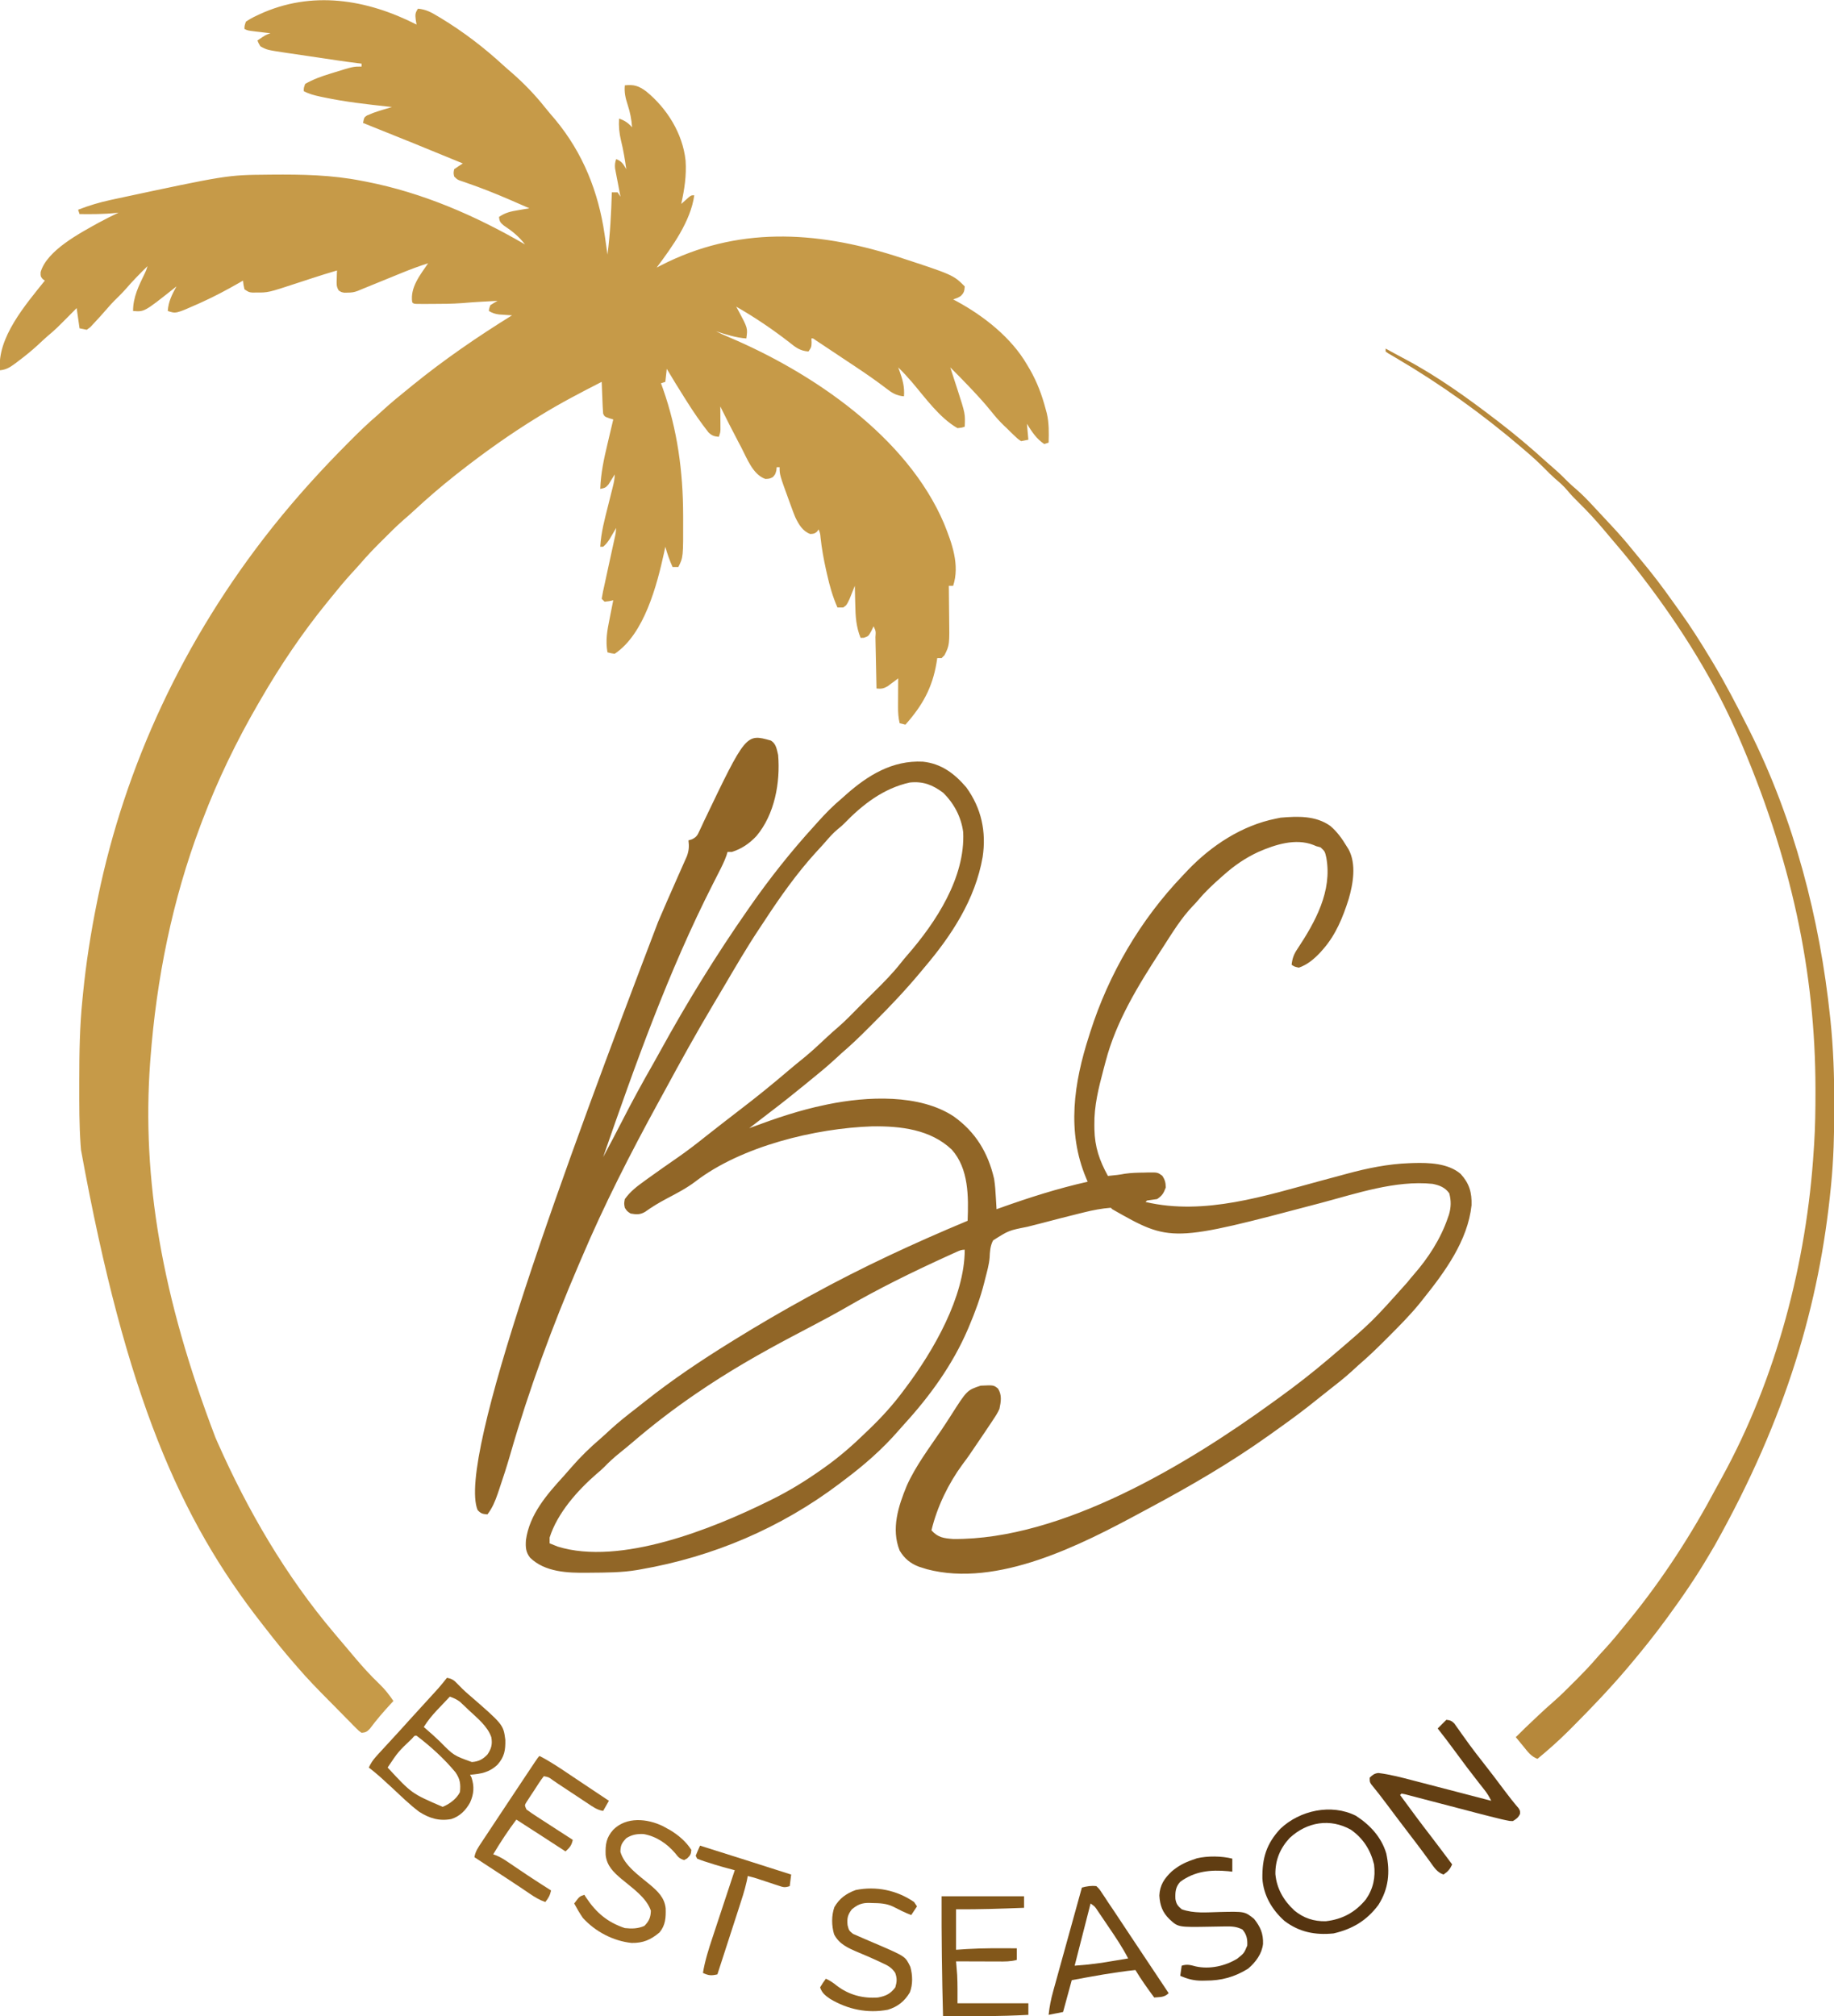 <?xml version="1.0" encoding="UTF-8"?>
<svg version="1.1" xmlns="http://www.w3.org/2000/svg" width="1268" height="1394">
<path d="M0 0 C-0.184 -1.105 -0.369 -2.209 -0.559 -3.348 C-0.993 -6.943 -0.974 -8.097 1 -11 C6.56 -10.505 10.338 -8.401 15 -5.562 C16.118 -4.891 16.118 -4.891 17.259 -4.207 C32.417 5.015 46.731 15.953 59.781 27.965 C61.777 29.795 63.812 31.558 65.875 33.312 C74.237 40.627 81.892 48.53 88.793 57.234 C91.108 60.135 93.519 62.936 95.938 65.75 C115.032 88.799 125.708 115.518 130 145 C130.154 146.035 130.154 146.035 130.312 147.091 C130.902 151.057 131.465 155.026 132 159 C133.882 144.69 134.569 130.421 135 116 C136.32 116 137.64 116 139 116 C139.66 116.99 140.32 117.98 141 119 C140.874 118.355 140.747 117.709 140.617 117.044 C140.048 114.114 139.493 111.182 138.938 108.25 C138.738 107.234 138.539 106.218 138.334 105.172 C138.15 104.192 137.967 103.213 137.777 102.203 C137.605 101.302 137.432 100.402 137.254 99.474 C137 96.998 137.231 95.347 138 93 C141.864 94.466 143.012 96.474 145 100 C144.072 93.332 143.003 86.787 141.375 80.25 C140.103 74.989 139.726 70.396 140 65 C143.937 66.312 146.227 67.919 149 71 C148.624 65.451 147.67 60.671 145.938 55.375 C144.404 50.654 143.541 46.933 144 42 C150.355 41.307 153.656 42.395 158.785 46.191 C173.182 57.947 184.003 75.278 186 94 C186.716 104.375 185.198 113.924 183 124 C183.482 123.567 183.964 123.134 184.461 122.688 C185.408 121.852 185.408 121.852 186.375 121 C187.001 120.443 187.628 119.886 188.273 119.312 C190 118 190 118 192 118 C189.55 136.035 176.669 153.724 166 168 C166.981 167.492 167.962 166.984 168.973 166.461 C221.308 139.642 275.297 142.399 330.805 159.897 C371.023 173.023 371.023 173.023 379 181 C378.837 184.174 378.472 185.56 376.125 187.75 C374 189 374 189 371 190 C371.848 190.45 372.696 190.9 373.57 191.363 C392.211 201.481 411.234 216.452 422 235 C422.994 236.673 422.994 236.673 424.008 238.379 C429.086 247.223 432.398 256.16 435 266 C435.369 267.373 435.369 267.373 435.746 268.773 C437.32 275.48 437.193 282.143 437 289 C436.01 289.33 435.02 289.66 434 290 C428.468 286.312 425.505 281.592 422 276 C422.33 279.63 422.66 283.26 423 287 C421.35 287.33 419.7 287.66 418 288 C415.57 286.375 415.57 286.375 413.125 284 C412.252 283.162 411.38 282.324 410.48 281.461 C409.662 280.649 408.843 279.837 408 279 C407.377 278.415 406.755 277.83 406.113 277.227 C402.806 274.066 399.915 270.699 397.062 267.125 C392.893 261.944 388.439 257.086 383.875 252.25 C383.206 251.541 382.537 250.832 381.848 250.102 C377.635 245.664 373.35 241.304 369 237 C369.232 237.71 369.464 238.42 369.703 239.152 C370.764 242.413 371.82 245.675 372.875 248.938 C373.24 250.054 373.605 251.171 373.98 252.322 C379.38 269.062 379.38 269.062 379 278 C376.816 278.727 376.816 278.727 374 279 C361.501 271.852 351.661 257.902 342.452 247.113 C339.432 243.586 336.329 240.237 333 237 C333.289 237.773 333.577 238.547 333.875 239.344 C336.067 245.495 337.502 250.47 337 257 C331.698 256.571 328.549 254.565 324.492 251.355 C318.263 246.613 311.895 242.146 305.383 237.801 C304.466 237.189 303.549 236.577 302.604 235.947 C300.73 234.699 298.855 233.452 296.979 232.207 C294.078 230.281 291.181 228.349 288.285 226.416 C286.443 225.19 284.601 223.964 282.758 222.738 C281.891 222.16 281.025 221.582 280.132 220.987 C279.34 220.462 278.547 219.937 277.731 219.396 C277.032 218.932 276.334 218.467 275.614 217.989 C274.173 216.913 274.173 216.913 273 217 C273.062 218.392 273.062 218.392 273.125 219.812 C273 223 273 223 271 226 C265.171 225.616 262.127 223.209 257.75 219.688 C246.091 210.627 233.817 202.343 221 195 C221.505 195.918 222.011 196.836 222.531 197.781 C228.998 209.872 228.998 209.872 228 217 C220.65 216.424 213.986 214.29 207 212 C209.849 213.461 212.73 214.76 215.684 215.996 C273.689 240.531 339.128 284.887 364.691 344.956 C370.144 358.523 375.73 373.531 371 388 C370.01 388 369.02 388 368 388 C368.016 389.099 368.031 390.198 368.048 391.33 C368.102 395.448 368.137 399.567 368.165 403.686 C368.18 405.461 368.2 407.236 368.226 409.01 C368.513 428.963 368.513 428.963 365 436 C364.34 436.66 363.68 437.32 363 438 C362.01 438 361.02 438 360 438 C359.762 439.524 359.762 439.524 359.52 441.078 C356.634 458.532 349.747 470.784 338 484 C336.68 483.67 335.36 483.34 334 483 C333.114 479.209 332.883 475.713 332.902 471.824 C332.906 470.667 332.909 469.51 332.912 468.318 C332.92 467.12 332.929 465.922 332.938 464.688 C332.942 463.47 332.947 462.252 332.951 460.998 C332.963 457.999 332.979 454.999 333 452 C332.336 452.505 331.672 453.011 330.988 453.531 C330.105 454.181 329.222 454.831 328.312 455.5 C327.442 456.15 326.572 456.799 325.676 457.469 C322.791 459.12 321.26 459.329 318 459 C317.962 457.099 317.962 457.099 317.924 455.16 C317.83 450.477 317.73 445.794 317.628 441.111 C317.584 439.08 317.543 437.05 317.503 435.02 C317.445 432.108 317.381 429.197 317.316 426.285 C317.3 425.372 317.283 424.458 317.266 423.517 C317.577 419.432 317.577 419.432 316 416 C315.443 417.134 314.886 418.269 314.312 419.438 C312.382 422.87 312.382 422.87 309.25 423.938 C308.136 423.968 308.136 423.968 307 424 C303.888 416.265 303.467 409.225 303.312 400.938 C303.261 399.067 303.261 399.067 303.209 397.158 C303.127 394.106 303.058 391.053 303 388 C302.674 388.831 302.348 389.663 302.012 390.52 C301.575 391.606 301.138 392.693 300.688 393.812 C300.258 394.891 299.829 395.97 299.387 397.082 C297.365 401.336 297.365 401.336 295 403 C293.68 403 292.36 403 291 403 C287.746 395.594 285.633 388.197 283.875 380.312 C283.616 379.173 283.356 378.033 283.089 376.859 C281.448 369.484 280.126 362.171 279.324 354.66 C279.077 351.901 279.077 351.901 278 349 C277.629 349.516 277.257 350.031 276.875 350.562 C275 352 275 352 272.188 352.188 C266.89 350.214 264.244 345.571 261.832 340.585 C260.777 338.015 259.809 335.429 258.875 332.812 C258.537 331.894 258.198 330.975 257.85 330.028 C251 311.231 251 311.231 251 306 C250.34 306 249.68 306 249 306 C248.917 306.763 248.835 307.526 248.75 308.312 C248 311 248 311 246.312 312.875 C244 314 244 314 241.125 314.125 C232.466 311.008 228.572 300.119 224.562 292.438 C223.927 291.239 223.291 290.04 222.654 288.842 C218.303 280.627 214.125 272.33 210 264 C210.012 265.265 210.023 266.529 210.035 267.832 C210.045 269.492 210.054 271.152 210.062 272.812 C210.071 273.646 210.079 274.479 210.088 275.338 C210.093 276.542 210.093 276.542 210.098 277.77 C210.106 278.877 210.106 278.877 210.114 280.007 C210 282 210 282 209 285 C205.703 284.702 204.263 284.25 201.831 281.938 C196.396 275.015 191.482 267.895 186.812 260.438 C186.14 259.379 185.468 258.32 184.775 257.229 C180.755 250.875 176.835 244.467 173 238 C172.67 240.97 172.34 243.94 172 247 C171.01 247.33 170.02 247.66 169 248 C169.447 249.238 169.895 250.475 170.355 251.75 C180.385 280.188 184.248 309.128 184.312 339.188 C184.316 340.012 184.32 340.837 184.324 341.687 C184.386 368.229 184.386 368.229 181 375 C179.68 375 178.36 375 177 375 C174.926 370.38 173.352 365.897 172 361 C171.732 362.272 171.464 363.545 171.188 364.855 C166.246 387.405 157.528 421.314 137 435 C134.312 434.625 134.312 434.625 132 434 C130.538 425.884 131.804 418.96 133.438 410.938 C133.68 409.69 133.923 408.443 134.174 407.158 C134.771 404.103 135.38 401.051 136 398 C134.577 398.309 134.577 398.309 133.125 398.625 C132.094 398.749 131.062 398.873 130 399 C129.34 398.34 128.68 397.68 128 397 C128.532 393.604 129.226 390.346 130 387 C130.48 384.806 130.952 382.611 131.425 380.416 C131.953 377.965 132.485 375.516 133.02 373.066 C133.291 371.819 133.291 371.819 133.569 370.547 C133.943 368.835 134.317 367.122 134.692 365.41 C135.237 362.919 135.779 360.428 136.32 357.938 C136.573 356.786 136.573 356.786 136.832 355.611 C137.693 351.841 137.693 351.841 138 348 C137.403 349.031 137.403 349.031 136.793 350.082 C136.263 350.983 135.733 351.884 135.188 352.812 C134.665 353.706 134.143 354.599 133.605 355.52 C132.205 357.684 130.982 359.366 129 361 C128.34 361 127.68 361 127 361 C127.56 351.06 130.133 341.674 132.562 332.062 C133.2 329.522 133.836 326.981 134.468 324.439 C134.86 322.867 135.254 321.295 135.653 319.725 C136.4 316.738 137 314.091 137 311 C136.613 311.638 136.227 312.276 135.828 312.934 C135.307 313.76 134.787 314.586 134.25 315.438 C133.74 316.261 133.229 317.085 132.703 317.934 C130.766 320.284 129.886 320.435 127 321 C127.373 310.198 129.557 300.156 132.062 289.688 C132.444 288.061 132.825 286.434 133.205 284.807 C134.127 280.869 135.06 276.934 136 273 C135.031 272.711 134.061 272.423 133.062 272.125 C130 271 130 271 129 269 C128.848 267.334 128.751 265.663 128.684 263.992 C128.642 263.006 128.6 262.02 128.557 261.004 C128.517 259.971 128.478 258.939 128.438 257.875 C128.394 256.835 128.351 255.794 128.307 254.723 C128.2 252.149 128.098 249.574 128 247 C113.758 254.276 99.624 261.614 86 270 C84.892 270.677 84.892 270.677 83.762 271.369 C65.068 282.841 47.262 295.477 30 309 C29.069 309.727 28.139 310.454 27.18 311.203 C17.094 319.181 7.363 327.541 -2.051 336.297 C-4.233 338.32 -6.469 340.268 -8.727 342.207 C-13.724 346.564 -18.387 351.24 -23.062 355.938 C-23.922 356.793 -24.781 357.648 -25.666 358.529 C-30.103 362.973 -34.396 367.479 -38.487 372.242 C-40.56 374.651 -42.718 376.978 -44.875 379.312 C-49.796 384.715 -54.427 390.302 -59 396 C-59.924 397.132 -60.848 398.263 -61.773 399.395 C-79.025 420.584 -94.358 443.33 -108 467 C-108.493 467.846 -108.985 468.692 -109.493 469.563 C-124.474 495.377 -137.395 522.092 -148 550 C-148.453 551.19 -148.907 552.379 -149.374 553.605 C-168.951 605.545 -179.815 659.732 -184 715 C-184.072 715.946 -184.144 716.893 -184.218 717.868 C-189.933 797.762 -176.395 879.093 -139 977 C-138.307 978.578 -138.307 978.578 -137.6 980.188 C-116.778 1027.242 -90.354 1072.652 -57 1112 C-55.728 1113.514 -55.728 1113.514 -54.43 1115.059 C-52.112 1117.813 -49.78 1120.555 -47.446 1123.295 C-45.986 1125.017 -44.537 1126.748 -43.09 1128.48 C-37.499 1135.136 -31.744 1141.471 -25.452 1147.475 C-21.773 1151.031 -18.878 1154.765 -16 1159 C-16.629 1159.678 -17.258 1160.356 -17.906 1161.055 C-22.966 1166.557 -27.752 1172.087 -32.211 1178.102 C-34.239 1180.253 -35.087 1180.747 -38 1181 C-39.839 1179.769 -39.839 1179.769 -41.74 1177.844 C-42.457 1177.129 -43.175 1176.414 -43.915 1175.677 C-44.682 1174.888 -45.448 1174.098 -46.238 1173.285 C-47.037 1172.481 -47.836 1171.678 -48.659 1170.85 C-51.222 1168.265 -53.767 1165.664 -56.312 1163.062 C-58.016 1161.342 -59.722 1159.623 -61.428 1157.904 C-68.491 1150.765 -75.46 1143.625 -82 1136 C-82.973 1134.882 -83.947 1133.765 -84.922 1132.648 C-91.405 1125.164 -97.642 1117.527 -103.693 1109.689 C-104.951 1108.063 -106.218 1106.445 -107.488 1104.828 C-163.143 1033.462 -200.788 949.262 -232 778 C-232.095 776.795 -232.19 775.589 -232.288 774.347 C-233.234 760.681 -233.2 747.006 -233.188 733.312 C-233.187 731.407 -233.187 731.407 -233.186 729.464 C-233.162 710.888 -232.903 692.491 -231 674 C-230.871 672.688 -230.742 671.376 -230.609 670.024 C-228.501 648.813 -225.24 627.887 -221 607 C-220.738 605.71 -220.477 604.421 -220.208 603.092 C-201.557 512.863 -161.447 425.438 -100 348 C-99.495 347.369 -98.99 346.738 -98.47 346.087 C-82.403 326.021 -65.27 307.196 -47.125 289 C-46.585 288.457 -46.045 287.914 -45.488 287.355 C-39.505 281.35 -33.457 275.5 -27 270 C-25.392 268.546 -23.788 267.088 -22.188 265.625 C-16.938 260.894 -11.504 256.429 -6 252 C-4.879 251.086 -3.758 250.172 -2.637 249.258 C19.13 231.579 42.187 215.778 66 201 C64.77 200.927 64.77 200.927 63.516 200.852 C62.438 200.777 61.36 200.702 60.25 200.625 C59.183 200.555 58.115 200.486 57.016 200.414 C54.198 200.027 52.417 199.443 50 198 C50.188 196.188 50.188 196.188 51 194 C52.636 192.95 54.302 191.945 56 191 C53.292 191.144 50.583 191.29 47.875 191.438 C47.047 191.482 46.219 191.526 45.365 191.572 C40.734 191.826 36.121 192.155 31.5 192.562 C24.4 193.093 17.305 193.109 10.188 193.125 C9.011 193.13 7.834 193.134 6.621 193.139 C5.523 193.137 4.425 193.135 3.293 193.133 C2.298 193.132 1.303 193.131 0.278 193.129 C-2 193 -2 193 -3 192 C-4.581 181.723 2.473 173.144 8 165 C1.964 166.939 -3.932 169.099 -9.797 171.504 C-10.594 171.828 -11.39 172.152 -12.211 172.486 C-14.725 173.509 -17.238 174.535 -19.75 175.562 C-21.449 176.255 -23.148 176.947 -24.848 177.639 C-27.959 178.905 -31.069 180.174 -34.179 181.444 C-34.842 181.713 -35.505 181.983 -36.188 182.261 C-37.751 182.898 -39.311 183.544 -40.87 184.192 C-43.232 185.088 -45.105 185.3 -47.625 185.312 C-48.38 185.329 -49.136 185.346 -49.914 185.363 C-52 185 -52 185 -53.762 183.867 C-55.56 181.156 -55.291 179.027 -55.188 175.812 C-55.147 174.182 -55.147 174.182 -55.105 172.52 C-55.071 171.688 -55.036 170.857 -55 170 C-60.846 171.705 -66.653 173.519 -72.441 175.41 C-73.428 175.732 -73.428 175.732 -74.435 176.06 C-77.166 176.951 -79.897 177.843 -82.626 178.741 C-102.571 185.298 -102.571 185.298 -110.875 185.25 C-111.78 185.255 -112.685 185.26 -113.617 185.266 C-116 185 -116 185 -119 183 C-119.688 179.875 -119.688 179.875 -120 177 C-121.067 177.617 -122.135 178.235 -123.234 178.871 C-131.498 183.591 -139.826 188.015 -148.5 191.938 C-149.299 192.302 -150.098 192.667 -150.921 193.043 C-166.363 199.893 -166.363 199.893 -172 198 C-171.577 191.509 -169.089 186.665 -166 181 C-166.799 181.641 -167.598 182.281 -168.422 182.941 C-188.257 198.645 -188.257 198.645 -196 198 C-196 188.228 -191.975 180.473 -187.832 171.834 C-186.888 169.838 -186.888 169.838 -186 167 C-191.297 172.201 -196.463 177.429 -201.289 183.07 C-203.748 185.844 -206.399 188.408 -209.039 191.008 C-210.905 192.903 -212.647 194.854 -214.375 196.875 C-217.234 200.16 -220.137 203.394 -223.125 206.562 C-223.932 207.43 -224.739 208.298 -225.57 209.191 C-226.372 209.788 -227.174 210.385 -228 211 C-229.65 210.67 -231.3 210.34 -233 210 C-233.66 205.38 -234.32 200.76 -235 196 C-235.918 196.929 -236.836 197.859 -237.781 198.816 C-249.495 210.634 -249.495 210.634 -255.039 215.312 C-257.45 217.387 -259.743 219.574 -262.062 221.75 C-266.489 225.78 -271.076 229.486 -275.875 233.062 C-276.505 233.54 -277.136 234.017 -277.785 234.509 C-281.146 236.965 -283.736 238.603 -288 239 C-290.279 216.566 -270.16 193.472 -257 177 C-257.773 176.443 -257.773 176.443 -258.562 175.875 C-260 174 -260 174 -259.906 171.098 C-255.501 156.041 -232.675 144.148 -219.767 136.958 C-215.244 134.505 -210.648 132.207 -206 130 C-206.608 130.072 -207.217 130.144 -207.844 130.219 C-216.244 131.108 -224.566 131.095 -233 131 C-233.33 130.01 -233.66 129.02 -234 128 C-226.693 125.167 -219.47 122.963 -211.812 121.312 C-210.7 121.069 -209.587 120.826 -208.44 120.575 C-131.045 104.008 -131.045 104.008 -102.98 103.762 C-101.588 103.747 -101.588 103.747 -100.167 103.732 C-79.082 103.556 -58.751 103.902 -38 108 C-36.931 108.204 -35.862 108.407 -34.76 108.617 C4.21 116.227 40.787 132.114 75 152 C70.718 146.445 66.139 142.768 60.293 138.895 C57.881 136.902 57.305 136.053 57 133 C61.294 129.977 65.246 129.141 70.312 128.312 C71.053 128.183 71.794 128.053 72.557 127.92 C74.37 127.604 76.185 127.301 78 127 C73.796 125.156 69.588 123.323 65.375 121.5 C64.747 121.228 64.119 120.956 63.471 120.676 C53.957 116.571 44.381 112.788 34.58 109.412 C33.736 109.119 32.893 108.826 32.023 108.523 C31.29 108.275 30.557 108.027 29.802 107.771 C28 107 28 107 26 105 C25.5 102.625 25.5 102.625 26 100 C27.956 98.603 29.956 97.264 32 96 C-2.444 81.861 -2.444 81.861 -37 68 C-36.214 64.145 -36.214 64.145 -34.285 62.84 C-33.552 62.542 -32.818 62.244 -32.062 61.938 C-30.997 61.487 -30.997 61.487 -29.91 61.027 C-25.655 59.525 -21.33 58.267 -17 57 C-17.874 56.905 -18.748 56.81 -19.648 56.712 C-34.455 55.078 -49.22 53.446 -63.812 50.375 C-64.794 50.169 -65.776 49.963 -66.787 49.751 C-70.83 48.859 -74.337 47.977 -78 46 C-78 43.75 -78 43.75 -77 41 C-71.386 37.801 -65.664 35.745 -59.5 33.875 C-58.697 33.624 -57.894 33.372 -57.066 33.113 C-43.779 29 -43.779 29 -38 29 C-38 28.34 -38 27.68 -38 27 C-39.071 26.871 -40.143 26.742 -41.246 26.609 C-50.437 25.458 -59.593 24.035 -68.753 22.671 C-71.207 22.307 -73.662 21.947 -76.116 21.589 C-79.682 21.07 -83.245 20.54 -86.809 20.008 C-87.896 19.851 -88.984 19.695 -90.105 19.534 C-103.564 17.495 -103.564 17.495 -108 15 C-109.241 12.898 -109.241 12.898 -110 11 C-104.375 7.125 -104.375 7.125 -101 6 C-102.698 5.801 -102.698 5.801 -104.43 5.598 C-105.911 5.419 -107.393 5.241 -108.875 5.062 C-109.621 4.975 -110.368 4.888 -111.137 4.799 C-116.773 4.113 -116.773 4.113 -119 3 C-118.941 0.75 -118.941 0.75 -118 -2 C-115.617 -3.619 -113.524 -4.806 -110.938 -6 C-110.222 -6.342 -109.507 -6.684 -108.77 -7.036 C-72.66 -23.781 -34.467 -17.591 0 0 Z M138 308 C139 310 139 310 139 310 Z " fill="#C69A48" transform="translate(288,17)"/>
<path d="M0 0 C3.652 2.267 4.02 6.012 5 10 C6.579 29.015 2.588 51.046 -10 66 C-14.871 71.181 -20.185 74.836 -27 77 C-27.99 77 -28.98 77 -30 77 C-30.243 77.815 -30.486 78.629 -30.736 79.468 C-32.244 83.681 -34.181 87.536 -36.227 91.508 C-37.095 93.215 -37.962 94.922 -38.829 96.629 C-39.513 97.972 -39.513 97.972 -40.21 99.341 C-71.049 160.033 -93.717 223.786 -116 288 C-111.464 279.551 -106.991 271.076 -102.624 262.538 C-95.875 249.355 -88.825 236.393 -81.451 223.546 C-79.671 220.423 -77.934 217.277 -76.203 214.127 C-57.881 180.79 -37.782 148.185 -16 117 C-15.578 116.393 -15.157 115.786 -14.722 115.161 C-1.006 95.464 13.827 76.728 30 59 C30.908 57.987 31.816 56.974 32.723 55.961 C37.857 50.25 43.094 44.92 49 40 C49.942 39.158 50.885 38.316 51.855 37.449 C67.025 23.985 84.061 13.518 105.047 14.586 C117.805 15.922 126.914 22.785 135.082 32.355 C145.563 46.807 149.009 63.013 146.379 80.547 C141.246 109.857 124.972 134.692 106 157 C105.14 158.033 104.28 159.067 103.422 160.102 C93.344 172.199 82.577 183.595 71.426 194.705 C69.733 196.392 68.046 198.084 66.359 199.777 C60.74 205.401 55.052 210.839 49 216 C47.224 217.62 45.453 219.244 43.688 220.875 C38.285 225.796 32.689 230.417 27 235 C25.735 236.033 24.471 237.067 23.207 238.102 C15.445 244.45 7.615 250.683 -0.366 256.754 C-3.356 259.034 -6.333 261.331 -9.312 263.625 C-10.413 264.471 -11.513 265.318 -12.613 266.164 C-13.401 266.77 -14.189 267.376 -15 268 C-14.277 267.728 -13.555 267.457 -12.811 267.177 C3.561 261.068 19.853 255.559 37 252 C37.829 251.824 38.657 251.647 39.511 251.465 C66.338 246.001 102.64 244.18 126.312 259.802 C141.501 270.583 150.176 284.992 154.312 303 C155.025 307.416 155.284 311.852 155.543 316.312 C155.61 317.423 155.61 317.423 155.678 318.557 C155.787 320.371 155.894 322.185 156 324 C156.914 323.673 157.827 323.346 158.769 323.01 C178.65 315.923 198.388 309.625 219 305 C218.499 303.824 218.499 303.824 217.988 302.623 C204.362 270.342 209.47 236.596 220 204 C220.256 203.188 220.512 202.376 220.776 201.539 C233.565 161.36 255.487 123.89 284.635 93.428 C285.854 92.152 287.061 90.864 288.266 89.574 C304.669 72.472 325.62 58.725 349 54 C350.114 53.773 351.228 53.546 352.375 53.312 C364.263 52.288 376.706 51.824 386.812 59.062 C391.484 63.082 394.846 67.737 398 73 C398.436 73.686 398.871 74.372 399.32 75.078 C404.932 85.36 402.524 99.077 399.391 109.781 C395.444 122.175 390.621 134.097 382 144 C381.352 144.746 380.703 145.493 380.035 146.262 C375.757 150.845 371.02 154.951 365 157 C361.938 156.312 361.938 156.312 360 155 C360.513 150.53 361.525 147.699 364.062 144 C376.372 125.371 388.195 104.075 384 81 C383.032 76.651 383.032 76.651 380 73.812 C379.01 73.544 378.02 73.276 377 73 C376.016 72.58 376.016 72.58 375.012 72.152 C362.663 67.358 348.576 71.949 337 77 C327.95 81.2 320.438 86.382 313 93 C312.495 93.444 311.991 93.888 311.471 94.346 C305.88 99.282 300.462 104.28 295.68 110.023 C294.524 111.383 293.317 112.7 292.07 113.977 C283.704 122.65 277.502 132.91 271 143 C270.469 143.817 269.939 144.635 269.392 145.477 C253.909 169.363 238.691 194.011 231.445 221.748 C230.942 223.669 230.427 225.588 229.912 227.506 C226.57 240.145 223.426 252.545 223.625 265.688 C223.635 266.678 223.645 267.668 223.656 268.689 C223.917 280.996 227.098 290.227 233 301 C234.375 300.856 235.75 300.71 237.125 300.562 C237.891 300.481 238.656 300.4 239.445 300.316 C241.196 300.1 242.94 299.819 244.672 299.484 C249.165 298.831 253.59 298.737 258.125 298.688 C259.018 298.658 259.912 298.629 260.832 298.6 C267.355 298.536 267.355 298.536 270.559 300.84 C272.458 303.687 272.931 305.572 273 309 C271.471 312.975 270.572 314.619 267 317 C264.671 317.361 262.337 317.697 260 318 C259.67 318.33 259.34 318.66 259 319 C299.869 328.589 341.922 314.638 381.26 304.047 C384.62 303.143 387.982 302.246 391.345 301.349 C393.726 300.711 396.104 300.062 398.482 299.413 C412.523 295.627 426.738 292.702 441.312 292.188 C442.701 292.134 442.701 292.134 444.118 292.079 C454.95 291.772 468.159 292.174 476.844 299.57 C482.897 306.187 484.661 312.441 484.398 321.297 C481.764 345.785 465.955 367.341 451 386 C450.199 387.008 449.399 388.016 448.574 389.055 C441.665 397.521 433.967 405.217 426.25 412.938 C425.707 413.482 425.163 414.026 424.603 414.587 C418.581 420.609 412.478 426.466 406 432 C404.455 433.413 402.913 434.829 401.375 436.25 C396.335 440.797 391.052 444.965 385.691 449.121 C383.239 451.024 380.811 452.952 378.402 454.91 C369.62 462.049 360.6 468.777 351.367 475.32 C348.99 477.007 346.622 478.706 344.254 480.406 C318.044 499.11 290.119 515.356 261.743 530.532 C259.907 531.515 258.073 532.501 256.241 533.491 C214.628 555.957 156.791 585.793 107.844 572.902 C106.905 572.605 105.967 572.307 105 572 C103.716 571.6 103.716 571.6 102.406 571.191 C96.45 568.958 92.249 565.491 89 560 C82.994 544.996 88.091 529.254 94 515 C100.128 501.411 109.377 489.2 117.711 476.899 C120.03 473.466 122.295 470.005 124.516 466.508 C135.595 449.135 135.595 449.135 145 446 C153.994 445.572 153.994 445.572 157 448 C159.827 452.443 159.06 457.069 158 462 C156.871 464.672 155.38 466.982 153.75 469.375 C153.312 470.046 152.874 470.718 152.422 471.409 C150.968 473.621 149.487 475.811 148 478 C147.472 478.783 146.944 479.567 146.4 480.374 C136.554 494.961 136.554 494.961 132.559 500.285 C122.689 513.685 114.89 529.787 111 546 C115.459 551.01 119.483 551.507 126 552 C201.241 552.703 288.008 500.321 347.042 457.422 C348.423 456.419 349.805 455.42 351.188 454.422 C362.819 446.025 374.065 437.285 385 428 C385.655 427.444 386.31 426.889 386.984 426.316 C415.348 402.164 415.348 402.164 440.078 374.473 C441.45 372.707 442.885 370.99 444.359 369.309 C454.427 357.818 463.054 344.524 468 330 C468.254 329.277 468.508 328.554 468.77 327.809 C470.287 322.804 470.367 318.024 469 313 C466.059 308.903 462.298 307.467 457.441 306.48 C431.763 303.867 404.656 313.21 380.089 319.712 C276.59 347.096 276.59 347.096 236 324 C235.67 323.67 235.34 323.34 235 323 C228.636 323.483 222.628 324.648 216.445 326.188 C215.553 326.405 214.662 326.623 213.743 326.848 C204.952 329.01 196.189 331.278 187.435 333.581 C184.086 334.461 180.734 335.319 177.37 336.142 C164.404 338.705 164.404 338.705 153.619 345.562 C151.578 349.361 151.394 353.327 151.207 357.53 C150.803 362.36 149.456 367.006 148.25 371.688 C147.997 372.71 147.744 373.732 147.483 374.786 C144.84 385.205 141.197 395.115 137 405 C136.683 405.748 136.366 406.497 136.04 407.268 C125.589 431.517 109.968 453.136 92.223 472.555 C90.795 474.126 89.384 475.713 87.996 477.32 C76.995 489.97 64.39 500.967 51 511 C49.82 511.9 48.641 512.799 47.461 513.699 C6.899 544.334 -39.976 564.316 -90 573 C-90.82 573.146 -91.64 573.291 -92.485 573.441 C-103.156 575.242 -113.957 575.22 -124.75 575.312 C-125.45 575.322 -126.15 575.332 -126.872 575.342 C-140.51 575.503 -156.156 574.97 -166.5 564.938 C-169.537 561.065 -169.686 557.621 -169.379 552.812 C-166.981 535.012 -154.839 521.175 -143.148 508.367 C-141.248 506.274 -139.4 504.148 -137.562 502 C-131.563 495.125 -125.041 488.753 -118.105 482.828 C-115.643 480.69 -113.265 478.469 -110.875 476.25 C-105.133 471.02 -99.1 466.248 -92.948 461.511 C-90.924 459.941 -88.918 458.35 -86.914 456.754 C-68.162 441.878 -48.343 428.591 -28 416 C-26.373 414.992 -26.373 414.992 -24.714 413.964 C-8.383 403.869 8.154 394.217 25 385 C26.033 384.432 27.065 383.864 28.129 383.279 C63.178 364.039 99.106 347.387 136 332 C136.63 315.388 136.84 296.031 125.031 282.793 C110.256 268.772 89.545 266.454 70.023 266.723 C30.806 268.019 -20.347 280.423 -52.062 304.75 C-58.253 309.474 -65.07 312.987 -71.946 316.612 C-77.208 319.403 -82.161 322.341 -86.992 325.833 C-90.549 327.9 -92.976 327.682 -97 327 C-99.5 325.375 -99.5 325.375 -101 323 C-101.562 320.125 -101.562 320.125 -101 317 C-97.227 311.739 -92.67 308.246 -87.438 304.5 C-86.609 303.898 -85.781 303.295 -84.927 302.675 C-78.062 297.704 -71.098 292.876 -64.137 288.041 C-57.51 283.414 -51.147 278.532 -44.847 273.473 C-41.237 270.594 -37.584 267.77 -33.938 264.938 C-33.168 264.339 -32.398 263.74 -31.605 263.123 C-28.255 260.519 -24.901 257.918 -21.527 255.344 C-9.951 246.507 1.34 237.33 12.42 227.879 C15.716 225.07 19.059 222.333 22.438 219.625 C28.129 214.999 33.447 210.011 38.789 204.992 C41.164 202.765 43.579 200.606 46.062 198.5 C51.508 193.809 56.477 188.599 61.526 183.491 C64.808 180.172 68.118 176.883 71.453 173.617 C77.965 167.216 84.265 160.83 89.914 153.637 C91.324 151.854 92.779 150.107 94.273 148.395 C114.101 125.647 134.423 94.685 132.938 63.312 C131.563 52.787 126.568 43.384 119 36 C111.643 30.568 105.233 28.046 96 29 C77.715 33.045 63.361 44.247 50.552 57.461 C49 59 49 59 46 61.438 C42.985 64.013 40.53 66.708 37.969 69.719 C35.788 72.246 33.522 74.68 31.25 77.125 C17.8 91.897 6.149 108.399 -4.758 125.105 C-5.963 126.943 -7.181 128.771 -8.402 130.598 C-16.951 143.488 -24.719 156.857 -32.567 170.18 C-34.908 174.152 -37.258 178.119 -39.621 182.078 C-51.395 201.828 -62.525 221.94 -73.46 242.164 C-74.995 244.991 -76.546 247.81 -78.098 250.629 C-97.178 285.52 -115.498 321.372 -131 358 C-131.579 359.35 -132.159 360.699 -132.739 362.048 C-151.137 404.858 -167.399 448.973 -180.278 493.765 C-182.567 501.686 -185.085 509.51 -187.75 517.312 C-188.115 518.399 -188.481 519.486 -188.857 520.606 C-190.708 525.941 -192.563 530.502 -196 535 C-199.257 534.736 -200.62 534.433 -202.812 531.938 C-217.179 496.399 -141.519 291.974 -78.005 125.364 C-74.101 116.183 -70.084 107.051 -66.051 97.926 C-65.55 96.787 -65.049 95.649 -64.532 94.476 C-63.742 92.684 -62.952 90.892 -62.152 89.104 C-61.304 87.209 -60.466 85.31 -59.629 83.41 C-59.133 82.296 -58.638 81.183 -58.127 80.035 C-56.651 76.061 -56.499 73.176 -57 69 C-56.23 68.767 -55.46 68.534 -54.666 68.294 C-51.402 66.71 -50.833 65.551 -49.344 62.293 C-48.656 60.84 -48.656 60.84 -47.954 59.357 C-47.474 58.311 -46.994 57.265 -46.5 56.188 C-17.255 -4.883 -17.255 -4.883 0 0 Z M-118 291 C-117 293 -117 293 -117 293 Z M128.309 353.547 C127.542 353.891 126.775 354.235 125.985 354.589 C124.724 355.164 124.724 355.164 123.438 355.75 C122.555 356.15 121.672 356.551 120.763 356.964 C97.233 367.703 74.06 379.089 51.684 392.078 C43.256 396.932 34.667 401.468 26.062 406 C24.577 406.783 23.092 407.565 21.606 408.348 C20.88 408.731 20.153 409.114 19.404 409.509 C18.686 409.887 17.967 410.266 17.227 410.656 C16.515 411.031 15.803 411.406 15.07 411.792 C-7.716 423.81 -29.732 436.446 -51 451 C-51.758 451.519 -52.517 452.037 -53.298 452.571 C-68.141 462.767 -82.38 473.735 -96.035 485.473 C-98.942 487.951 -101.899 490.355 -104.875 492.75 C-108.59 495.771 -112.024 498.898 -115.344 502.344 C-117.049 504.049 -118.837 505.578 -120.688 507.125 C-133.811 518.551 -147.658 534.118 -153 551 C-153 552.32 -153 553.64 -153 555 C-151.824 555.474 -150.649 555.949 -149.438 556.438 C-148.776 556.704 -148.115 556.971 -147.434 557.246 C-104.141 570.658 -40.191 544.882 -2 526 C-1.147 525.583 -0.295 525.165 0.584 524.735 C12.707 518.752 23.97 511.807 35 504 C35.692 503.513 36.384 503.025 37.098 502.523 C47.518 495.128 56.86 486.912 66 478 C66.639 477.387 67.277 476.774 67.935 476.143 C76.785 467.647 84.725 458.876 92 449 C92.421 448.44 92.842 447.88 93.275 447.303 C112.262 422.017 134 384.561 134 352 C131.666 352 130.435 352.59 128.309 353.547 Z " fill="#916627" transform="translate(533,512)"/>
<path d="M0 0 C2.54 1.372 5.075 2.754 7.605 4.145 C9.807 5.348 12.017 6.534 14.238 7.699 C35.957 19.285 56.498 34.041 76 49 C76.638 49.488 77.276 49.975 77.933 50.478 C89.26 59.169 100.164 68.34 110.727 77.945 C112.855 79.869 115.014 81.751 117.188 83.625 C120.311 86.342 123.229 89.202 126.125 92.159 C127.933 93.934 129.802 95.573 131.734 97.211 C136.02 100.939 139.895 104.959 143.75 109.125 C144.441 109.866 145.132 110.608 145.844 111.372 C147.241 112.872 148.636 114.374 150.03 115.877 C151.809 117.794 153.596 119.703 155.387 121.609 C160.647 127.226 165.723 132.943 170.539 138.949 C172.408 141.266 174.296 143.555 176.211 145.832 C184.061 155.195 191.4 164.808 198.438 174.794 C199.952 176.932 201.485 179.056 203.023 181.176 C210.918 192.108 218.061 203.442 225 215 C225.468 215.775 225.935 216.551 226.417 217.35 C234.939 231.547 242.545 246.22 250 261 C250.495 261.98 250.991 262.96 251.501 263.969 C282.373 325.489 300.151 393.863 307.312 462.125 C307.434 463.281 307.434 463.281 307.559 464.46 C309.562 483.73 310.207 502.88 310.188 522.25 C310.187 523.352 310.186 524.454 310.186 525.589 C310.16 543.145 309.745 560.519 308 578 C307.905 578.97 307.905 578.97 307.809 579.959 C299.972 659.868 277.214 738.909 227.522 827.464 C226.181 829.699 224.857 831.941 223.543 834.191 C214.861 848.994 205.14 863.163 195 877 C194.547 877.621 194.094 878.241 193.627 878.88 C185.796 889.572 177.546 899.873 169 910 C168.457 910.643 167.915 911.286 167.355 911.949 C155.378 926.084 142.638 939.445 129.562 952.562 C128.639 953.491 127.715 954.419 126.764 955.375 C119.813 962.31 112.569 968.755 105 975 C100.535 973.405 98.145 969.931 95.25 966.375 C94.743 965.764 94.237 965.153 93.715 964.523 C92.47 963.021 91.234 961.511 90 960 C94.338 955.602 98.814 951.359 103.312 947.125 C104.034 946.443 104.755 945.761 105.498 945.059 C108.915 941.841 112.354 938.672 115.914 935.613 C120.855 931.324 125.448 926.698 130.062 922.062 C130.922 921.207 131.781 920.352 132.666 919.471 C137.103 915.027 141.396 910.521 145.487 905.758 C147.56 903.349 149.718 901.022 151.875 898.688 C156.796 893.285 161.427 887.698 166 882 C166.924 880.868 167.848 879.737 168.773 878.605 C191.709 850.431 211.587 819.629 228.624 787.571 C229.877 785.23 231.155 782.906 232.445 780.586 C270.05 712.235 291.189 631.678 296 554 C296.085 552.736 296.169 551.472 296.257 550.17 C297.019 538.237 297.201 526.331 297.188 514.375 C297.187 513.395 297.186 512.415 297.186 511.406 C297.054 431.983 280.976 352.888 243 266 C242.619 265.145 242.238 264.291 241.845 263.41 C224.068 223.623 199.815 186.23 173 152 C172.273 151.069 171.546 150.139 170.797 149.18 C165.832 142.903 160.657 136.806 155.462 130.721 C153.994 128.993 152.539 127.256 151.086 125.516 C145.48 118.84 139.67 112.519 133.445 106.416 C130.724 103.745 128.112 101.075 125.688 98.125 C123.141 95.034 120.251 92.537 117.203 89.949 C114.694 87.729 112.352 85.385 110 83 C105.822 78.784 101.529 74.832 97 71 C96.056 70.19 95.113 69.381 94.141 68.547 C66.888 45.229 37.756 24.372 6.806 6.238 C5.907 5.706 5.008 5.174 4.082 4.625 C2.894 3.933 2.894 3.933 1.683 3.227 C1.128 2.822 0.572 2.417 0 2 C0 1.34 0 0.68 0 0 Z " fill="#B6883B" transform="translate(958,241)"/>
<path d="M0 0 C3.4 0.577 4.927 1.61 7.25 4.125 C9.624 6.605 12.02 8.951 14.625 11.188 C38.994 32.32 38.994 32.32 40.371 42.832 C40.529 49.935 39.765 54.595 35 60 C29.257 65.456 23.621 66.369 16 67 C16.495 67.959 16.495 67.959 17 68.938 C19.018 75.117 18.659 80.243 16 86.188 C13.078 91.533 8.905 95.776 2.98 97.633 C-5.34 99.175 -12.138 97.128 -19.18 92.598 C-25.672 87.735 -31.501 82.008 -37.417 76.474 C-39.759 74.294 -42.126 72.144 -44.5 70 C-45.253 69.319 -46.006 68.639 -46.781 67.938 C-49.133 65.884 -51.549 63.933 -54 62 C-52.681 59.13 -51.229 56.913 -49.125 54.562 C-48.506 53.87 -47.888 53.178 -47.25 52.465 C-44.03 48.937 -40.793 45.426 -37.548 41.922 C-33.752 37.825 -30.005 33.687 -26.277 29.527 C-23.702 26.669 -21.103 23.833 -18.5 21 C-15.01 17.198 -11.526 13.39 -8.062 9.562 C-7.373 8.801 -6.683 8.039 -5.973 7.254 C-3.906 4.892 -1.943 2.465 0 0 Z M2 13 C-0.257 15.368 -2.504 17.746 -4.75 20.125 C-5.701 21.123 -5.701 21.123 -6.672 22.141 C-10.213 25.903 -13.286 29.601 -16 34 C-15.573 34.366 -15.147 34.732 -14.707 35.109 C-11.377 37.993 -8.089 40.895 -4.926 43.961 C4.693 53.695 4.693 53.695 17.219 58.203 C21.868 57.891 24.847 56.333 28 53 C30.723 49.006 31.554 45.883 30.693 41.054 C28.178 33.603 21.022 27.824 15.438 22.625 C14.696 21.915 13.954 21.204 13.189 20.473 C12.466 19.793 11.742 19.114 10.996 18.414 C10.348 17.805 9.7 17.196 9.033 16.569 C6.794 14.841 4.659 13.93 2 13 Z M-24.039 41.906 C-33.678 51.073 -33.678 51.073 -41 62 C-24.357 79.981 -24.357 79.981 -2.938 89.188 C1.784 87.279 6.681 83.639 9 79 C9.582 73.375 9.108 69.933 5.879 65.27 C-1.889 55.887 -11.305 47.345 -21 40 C-22.343 39.886 -22.343 39.886 -24.039 41.906 Z " fill="#936420" transform="translate(309,1160)"/>
<path d="M0 0 C2.543 0.286 3.725 0.715 5.517 2.572 C6.232 3.586 6.232 3.586 6.961 4.621 C7.508 5.383 8.054 6.144 8.618 6.928 C9.488 8.17 9.488 8.17 10.375 9.438 C11.628 11.184 12.883 12.929 14.141 14.672 C14.781 15.562 15.421 16.452 16.08 17.369 C19.006 21.379 22.058 25.285 25.125 29.188 C30.141 35.588 35.081 42.037 39.925 48.568 C43.143 52.899 46.474 57.107 49.988 61.203 C51 63 51 63 50.918 65.047 C49.708 67.621 48.432 68.543 46 70 C43.747 69.994 43.747 69.994 41.217 69.434 C40.243 69.223 39.269 69.012 38.265 68.795 C32.713 67.444 27.17 66.066 21.645 64.61 C19.477 64.039 17.308 63.473 15.139 62.909 C8.98 61.306 2.825 59.693 -3.331 58.078 C-7.116 57.085 -10.902 56.098 -14.689 55.114 C-16.83 54.557 -18.968 53.992 -21.106 53.427 C-22.405 53.09 -23.704 52.752 -25.002 52.415 C-26.708 51.968 -26.708 51.968 -28.448 51.512 C-29.29 51.343 -30.132 51.174 -31 51 C-31.33 51.33 -31.66 51.66 -32 52 C-24.936 61.643 -17.855 71.263 -10.531 80.711 C-5.608 87.08 -0.818 93.551 4 100 C2.474 103.326 1.067 104.956 -2 107 C-6.475 105.463 -8.61 101.87 -11.25 98.188 C-12.317 96.732 -13.384 95.278 -14.453 93.824 C-15.024 93.045 -15.594 92.265 -16.182 91.462 C-19.402 87.102 -22.705 82.805 -26 78.5 C-31.38 71.455 -36.732 64.391 -42.028 57.282 C-45.219 53.007 -48.495 48.815 -51.891 44.699 C-53 43 -53 43 -53 40 C-51.039 38.089 -49.746 37.08 -46.995 36.784 C-38.727 37.81 -30.752 39.922 -22.711 42.035 C-21.156 42.438 -19.601 42.84 -18.046 43.242 C-13.983 44.292 -9.923 45.351 -5.864 46.413 C-1.709 47.497 2.448 48.574 6.605 49.65 C14.739 51.759 22.87 53.876 31 56 C29.627 53.181 28.189 50.797 26.234 48.34 C25.681 47.638 25.127 46.936 24.557 46.213 C23.961 45.462 23.364 44.711 22.75 43.938 C16.982 36.606 11.379 29.173 5.884 21.635 C2.021 16.344 -1.952 11.15 -6 6 C-4 4 -2 2 0 0 Z " fill="#633F13" transform="translate(1000,1189)"/>
<path d="M0 0 C9.769 6.274 17.763 14.858 21.078 26.164 C23.796 39.015 22.721 50.506 15.609 61.676 C7.475 72.543 -2.263 78.305 -15.328 81.363 C-27.978 82.654 -39.112 80.53 -49.391 72.676 C-57.937 65.029 -63.883 54.975 -64.594 43.355 C-64.767 29.282 -61.865 19.447 -52.141 8.988 C-38.707 -3.765 -16.957 -8.502 0 0 Z M-45.703 15.363 C-52.3 22.415 -55.784 30.761 -55.602 40.441 C-54.649 50.532 -49.807 58.753 -42.453 65.551 C-36.117 70.774 -29.072 73.105 -20.824 72.949 C-9.262 71.65 -0.311 66.755 6.984 57.801 C12.104 50.392 13.704 42.596 12.609 33.676 C10.189 23.65 5.069 15.647 -3.391 9.676 C-17.708 1.65 -33.685 4.202 -45.703 15.363 Z " fill="#553410" transform="translate(937.391,1255.324)"/>
<path d="M0 0 C7.549 3.887 14.514 8.598 21.536 13.341 C26.657 16.789 31.8 20.203 36.938 23.625 C39.051 25.034 41.164 26.443 43.277 27.852 C44.187 28.458 45.097 29.065 46.035 29.69 C46.683 30.122 47.332 30.555 48 31 C46.68 33.31 45.36 35.62 44 38 C39.907 37.376 36.844 35.139 33.477 32.887 C32.853 32.476 32.229 32.065 31.586 31.642 C29.596 30.329 27.61 29.008 25.625 27.688 C24.297 26.81 22.969 25.933 21.641 25.057 C11.893 18.62 11.893 18.62 9.314 16.83 C6.427 14.666 6.427 14.666 3 14 C0.52 17.088 -1.539 20.488 -3.688 23.812 C-4.307 24.741 -4.926 25.67 -5.564 26.627 C-6.145 27.52 -6.726 28.412 -7.324 29.332 C-7.861 30.154 -8.398 30.976 -8.952 31.823 C-10.356 34.093 -10.356 34.093 -9 37 C-6.666 38.735 -4.348 40.324 -1.902 41.887 C-1.193 42.349 -0.485 42.81 0.246 43.286 C2.513 44.761 4.788 46.224 7.062 47.688 C8.6 48.685 10.137 49.683 11.674 50.682 C15.444 53.13 19.22 55.568 23 58 C22.244 61.786 20.874 63.404 18 66 C17.201 65.48 17.201 65.48 16.386 64.949 C5.61 57.936 -5.174 50.936 -16 44 C-21.836 51.746 -27.027 59.681 -32 68 C-31.27 68.269 -30.539 68.539 -29.787 68.816 C-27.069 69.971 -24.849 71.286 -22.41 72.941 C-21.549 73.521 -20.688 74.101 -19.802 74.699 C-18.898 75.314 -17.994 75.929 -17.062 76.562 C-15.186 77.828 -13.308 79.092 -11.43 80.355 C-10.51 80.975 -9.591 81.594 -8.644 82.232 C-3.15 85.906 2.422 89.456 8 93 C7.276 96.344 6.183 98.343 4 101 C-0.116 99.54 -3.4 97.525 -7 95.062 C-8.302 94.18 -9.606 93.298 -10.91 92.418 C-11.677 91.9 -12.444 91.383 -13.235 90.849 C-19.272 86.812 -25.36 82.851 -31.438 78.875 C-32.774 78 -34.111 77.125 -35.447 76.25 C-38.631 74.166 -41.815 72.083 -45 70 C-44.369 66.016 -42.279 63.054 -40.082 59.77 C-39.677 59.154 -39.271 58.538 -38.853 57.904 C-37.512 55.869 -36.162 53.841 -34.812 51.812 C-33.877 50.398 -32.942 48.983 -32.007 47.568 C-29.527 43.818 -27.039 40.073 -24.549 36.329 C-22.987 33.98 -21.426 31.63 -19.867 29.279 C-16.831 24.705 -13.792 20.133 -10.75 15.562 C-10.265 14.834 -9.78 14.105 -9.281 13.354 C-7.913 11.299 -6.543 9.245 -5.172 7.191 C-4.558 6.269 -4.558 6.269 -3.931 5.327 C-1.115 1.115 -1.115 1.115 0 0 Z " fill="#996924" transform="translate(373,1214)"/>
<path d="M0 0 C18.81 0 37.62 0 57 0 C57 2.64 57 5.28 57 8 C41.329 8.579 25.685 9.148 10 9 C10 18.24 10 27.48 10 37 C12.475 36.835 14.95 36.67 17.5 36.5 C28.994 35.802 40.49 35.905 52 36 C52 38.64 52 41.28 52 44 C47.769 45.189 43.661 45.125 39.297 45.098 C38.459 45.096 37.621 45.095 36.758 45.093 C34.089 45.088 31.419 45.075 28.75 45.062 C26.938 45.057 25.125 45.053 23.312 45.049 C18.875 45.038 14.437 45.021 10 45 C10.072 45.837 10.144 46.673 10.219 47.535 C10.312 48.699 10.404 49.863 10.5 51.062 C10.593 52.188 10.686 53.313 10.781 54.473 C11.095 60.975 11 67.49 11 74 C27.17 74 43.34 74 60 74 C60 76.64 60 79.28 60 82 C40.323 83.029 20.697 83.115 1 83 C0.257 55.322 -0.103 27.689 0 0 Z " fill="#82571A" transform="translate(651,1311)"/>
<path d="M0 0 C2.015 1.927 2.015 1.927 3.805 4.648 C4.485 5.659 5.165 6.669 5.866 7.71 C6.57 8.796 7.275 9.881 8 11 C9.461 13.159 10.922 15.318 12.383 17.477 C13.969 19.856 15.547 22.241 17.125 24.625 C17.98 25.912 18.835 27.2 19.69 28.487 C21.503 31.214 23.314 33.942 25.124 36.67 C29.659 43.501 34.211 50.321 38.761 57.143 C41.138 60.707 43.514 64.271 45.891 67.836 C46.693 69.04 47.495 70.243 48.298 71.447 C49.14 72.711 49.14 72.711 50 74 C46.994 77.006 44.176 76.596 40 77 C35.41 70.804 30.986 64.603 27 58 C12.201 59.54 -2.375 62.309 -17 65 C-18.98 72.26 -20.96 79.52 -23 87 C-27.95 87.99 -27.95 87.99 -33 89 C-32.41 83.392 -31.391 78.171 -29.867 72.748 C-29.652 71.967 -29.437 71.185 -29.216 70.38 C-28.513 67.825 -27.801 65.272 -27.09 62.719 C-26.598 60.937 -26.106 59.155 -25.614 57.372 C-24.326 52.702 -23.03 48.034 -21.733 43.366 C-20.408 38.594 -19.09 33.82 -17.771 29.047 C-15.187 19.696 -12.596 10.347 -10 1 C-6.521 0.082 -3.616 -0.427 0 0 Z M-4 12 C-7.63 26.19 -11.26 40.38 -15 55 C-5.61 54.262 -5.61 54.262 3.641 53.027 C4.73 52.85 5.819 52.673 6.941 52.49 C8.579 52.217 8.579 52.217 10.25 51.938 C11.388 51.751 12.526 51.565 13.699 51.373 C16.467 50.92 19.234 50.462 22 50 C18.096 42.438 13.4 35.433 8.615 28.413 C7.299 26.48 5.992 24.541 4.686 22.602 C3.849 21.369 3.013 20.138 2.176 18.906 C1.786 18.327 1.397 17.748 0.995 17.151 C-1.035 14.075 -1.035 14.075 -4 12 Z " fill="#744C17" transform="translate(758,1304)"/>
<path d="M0 0 C0.883 0.487 1.766 0.975 2.676 1.477 C3.892 2.146 3.892 2.146 5.133 2.828 C10.794 6.281 16.149 10.805 19.676 16.477 C19.443 19.402 18.931 20.23 16.801 22.289 C16.1 22.681 15.398 23.073 14.676 23.477 C11.292 22.349 10.699 21.513 8.551 18.789 C2.828 12.08 -4.527 7.054 -13.324 5.477 C-17.976 5.294 -21.278 5.831 -25.262 8.289 C-28.38 11.596 -29.298 13.116 -29.387 17.727 C-26.661 27.347 -16.429 34.186 -9.047 40.391 C-3.635 44.966 1.178 49.43 1.914 56.895 C2.084 63.233 1.824 68.437 -2.324 73.477 C-8.406 78.588 -13.632 80.872 -21.637 80.754 C-34.327 79.444 -46.756 72.905 -55.324 63.477 C-57.536 60.248 -59.489 56.932 -61.324 53.477 C-57.699 48.602 -57.699 48.602 -54.324 47.477 C-53.912 48.117 -53.499 48.758 -53.074 49.418 C-46.12 59.833 -38.317 66.479 -26.324 70.477 C-21.392 70.994 -17.418 70.946 -12.824 68.977 C-9.597 65.749 -8.448 63.038 -8.324 58.477 C-11.38 49.31 -21.425 42.605 -28.609 36.551 C-34.142 31.887 -38.811 27.429 -39.598 19.84 C-39.837 12.638 -39.181 7.94 -34.324 2.477 C-25.228 -6.62 -10.925 -5.292 0 0 Z " fill="#9B6A24" transform="translate(458.324,1262.523)"/>
<path d="M0 0 C0.99 1.485 0.99 1.485 2 3 C0.68 4.98 -0.64 6.96 -2 9 C-6.365 7.321 -10.451 5.274 -14.598 3.121 C-19.302 0.926 -23.729 0.758 -28.875 0.688 C-29.57 0.658 -30.265 0.629 -30.98 0.6 C-36.172 0.536 -39.01 1.744 -43 5 C-45.917 8.695 -46.486 11.336 -46 16 C-45.052 19.674 -45.052 19.674 -42.268 21.991 C-39.673 23.145 -37.071 24.279 -34.457 25.391 C-33.383 25.853 -32.308 26.316 -31.201 26.793 C-28.964 27.755 -26.725 28.711 -24.482 29.66 C-6.038 37.645 -6.038 37.645 -2.594 44.82 C-1.029 50.563 -0.799 56.881 -2.953 62.477 C-6.584 68.612 -11.34 72.391 -18.152 74.461 C-32.226 77.125 -45.769 74.27 -58 67 C-61.33 64.699 -63.679 62.962 -65 59 C-63.062 55.812 -63.062 55.812 -61 53 C-58.118 54.333 -55.823 55.864 -53.375 57.875 C-45.073 64.21 -35.383 66.765 -25 66 C-19.51 64.977 -16.4 63.5 -13 59 C-11.86 55.08 -11.689 52.886 -13.043 49.027 C-15.498 45.229 -18.316 43.801 -22.312 42 C-23.019 41.663 -23.726 41.326 -24.455 40.979 C-29.102 38.789 -33.822 36.791 -38.562 34.812 C-45.285 31.967 -51.856 29.181 -55.336 22.281 C-57.083 16.28 -57.199 9.407 -55.117 3.492 C-51.663 -2.524 -46.808 -5.983 -40.375 -8.312 C-26.197 -11.159 -11.88 -8.176 0 0 Z " fill="#8D5F1D" transform="translate(632,1315)"/>
<path d="M0 0 C0 2.97 0 5.94 0 9 C-0.944 8.893 -1.887 8.786 -2.859 8.676 C-14.926 7.549 -25.874 8.583 -36 16 C-39.283 19.582 -39.535 23.145 -39.34 27.848 C-38.795 31.295 -37.677 32.791 -35 35 C-26.589 38.019 -17.638 37.103 -8.836 36.884 C8.587 36.482 8.587 36.482 15.023 41.613 C19.397 47.112 21.489 51.756 21.242 58.996 C20.4 65.967 16.178 71.506 11 76 C1.561 81.873 -7.506 84.357 -18.5 84.312 C-19.705 84.337 -19.705 84.337 -20.934 84.361 C-26.607 84.366 -30.796 83.262 -36 81 C-35.67 78.69 -35.34 76.38 -35 74 C-31.293 72.833 -28.984 73.508 -25.254 74.504 C-15.6 76.629 -4.809 74.255 3.562 69.062 C8.138 65.36 8.138 65.36 10.348 60.078 C10.54 55.635 9.969 52.481 7 49 C2.951 46.912 -0.405 46.788 -4.918 46.875 C-5.904 46.886 -5.904 46.886 -6.91 46.898 C-9.699 46.93 -12.487 46.986 -15.276 47.041 C-37.422 47.438 -37.422 47.438 -43.438 41.875 C-48.325 37.096 -50.055 32.251 -50.438 25.5 C-50.115 18.258 -46.99 13.647 -41.812 8.75 C-37.513 5.155 -33.283 2.818 -28 1 C-26.824 0.588 -25.649 0.175 -24.438 -0.25 C-16.917 -1.974 -7.449 -1.862 0 0 Z " fill="#603D12" transform="translate(852,1285)"/>
<path d="M0 0 C21.014 6.625 42.024 13.256 63 20 C62.67 22.64 62.34 25.28 62 28 C58.465 29.178 57.495 28.75 54.035 27.602 C53.07 27.287 52.105 26.973 51.111 26.648 C50.105 26.311 49.099 25.973 48.062 25.625 C46.075 24.97 44.086 24.317 42.098 23.664 C41.216 23.37 40.334 23.075 39.426 22.772 C37.295 22.094 35.171 21.531 33 21 C32.76 22.201 32.52 23.401 32.272 24.638 C30.821 31.152 28.714 37.445 26.648 43.785 C26.225 45.095 25.802 46.405 25.379 47.715 C24.275 51.134 23.165 54.551 22.055 57.968 C20.919 61.467 19.788 64.967 18.656 68.467 C16.442 75.313 14.223 82.157 12 89 C7.88 89.99 5.853 89.871 2 88 C3.377 79.622 5.892 71.719 8.57 63.68 C9.016 62.327 9.462 60.973 9.907 59.62 C11.069 56.09 12.238 52.563 13.409 49.036 C14.606 45.424 15.797 41.81 16.988 38.195 C19.319 31.128 21.657 24.063 24 17 C23.256 16.799 22.512 16.597 21.746 16.39 C20.764 16.123 19.782 15.857 18.77 15.582 C17.799 15.319 16.828 15.056 15.828 14.785 C12.144 13.762 8.505 12.636 4.875 11.438 C3.889 11.125 3.889 11.125 2.883 10.807 C1.235 10.263 -0.386 9.638 -2 9 C-2.33 8.34 -2.66 7.68 -3 7 C-2.064 4.64 -1.067 2.304 0 0 Z " fill="#91621F" transform="translate(484,1276)"/>
</svg>
